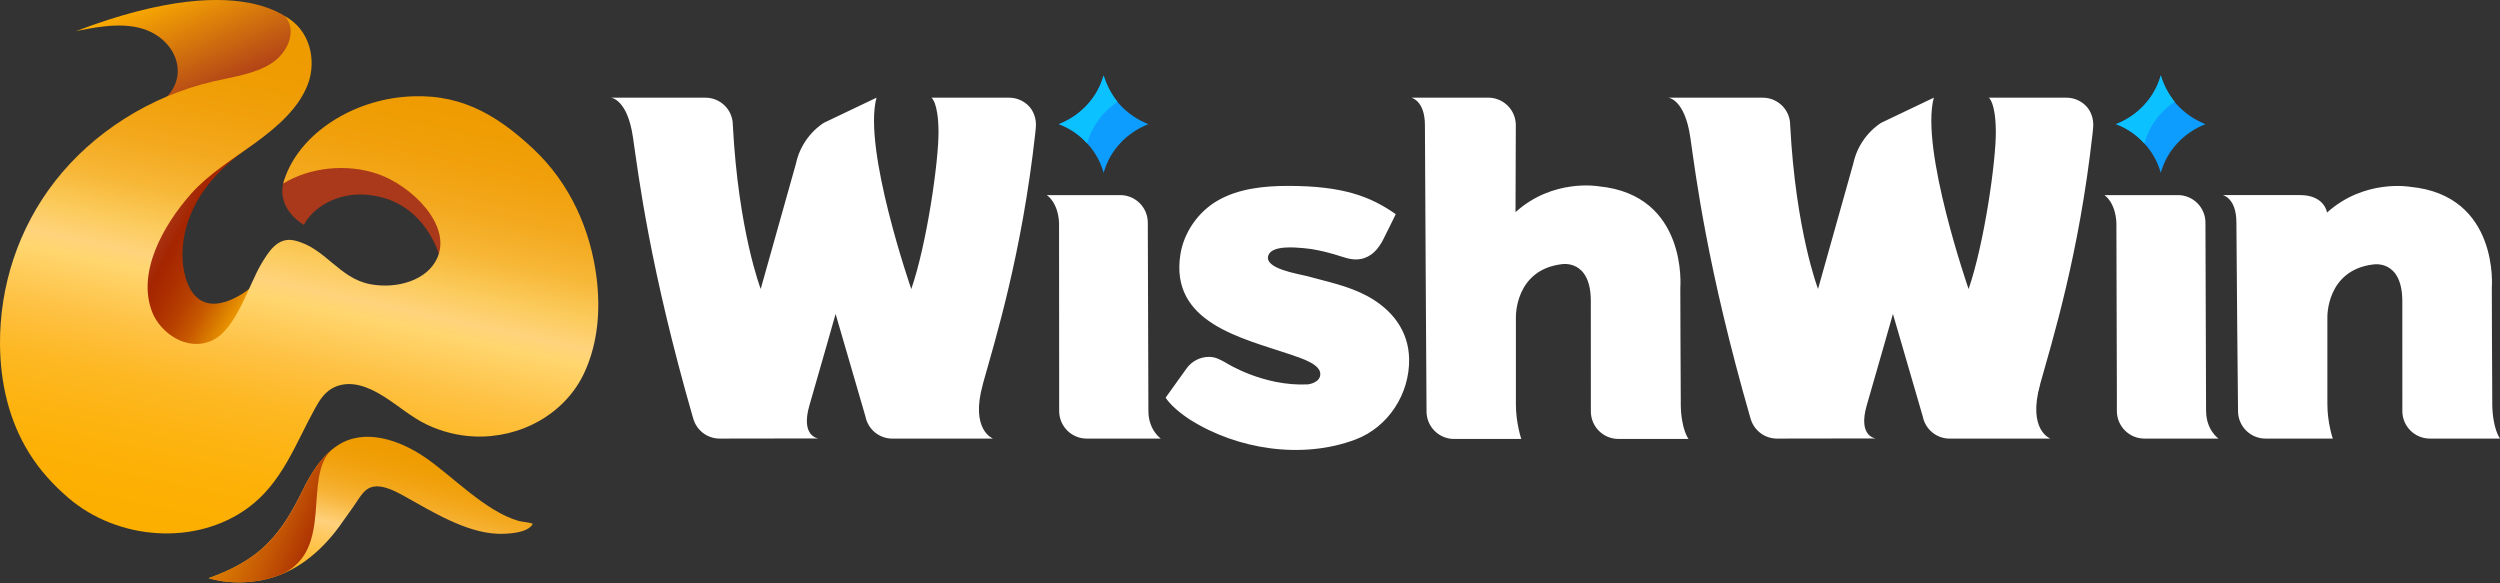 <svg width="150" height="35" viewBox="0 0 150 35" fill="none" xmlns="http://www.w3.org/2000/svg">
<rect x="0" y="0" width="150" height="35" fill="#333333" stroke="none"/>
<path d="M58.963 23.07C59.709 20.404 61.311 15.258 62.115 8C62.127 7.872 62.138 7.761 62.147 7.67C62.2 7.159 62.034 6.636 61.654 6.29C61.351 6.014 60.955 5.861 60.545 5.861H55.886C55.886 5.861 56.295 6.113 56.311 7.881C56.327 9.65 55.613 14.631 54.677 17.343C54.677 17.343 51.754 8.933 52.591 5.861L49.443 7.363C49.443 7.363 48.107 8.124 47.75 9.843L45.643 17.336C45.643 17.336 44.304 13.874 43.97 7.504C43.97 6.595 43.234 5.861 42.325 5.861H36.661C36.661 5.861 37.645 5.94 37.979 8.245C38.314 10.552 38.977 16.024 41.586 25.09H41.589C41.775 25.795 42.416 26.315 43.177 26.315L49.102 26.306C49.102 26.306 48.016 26.204 48.568 24.313C49.12 22.422 50.136 18.836 50.136 18.836L51.927 24.988C52 25.363 52.201 25.7 52.496 25.943C52.791 26.185 53.161 26.318 53.543 26.317H59.586C59.586 26.317 58.2 25.817 58.968 23.072L58.963 23.07ZM68.904 24.658C68.904 23.513 68.868 13.363 68.868 13.363C68.868 12.447 68.127 11.706 67.215 11.706H62.806C62.806 11.706 63.477 12.111 63.543 13.363L63.55 23.468V24.658C63.55 25.574 64.29 26.315 65.202 26.315H69.647C69.647 26.315 68.904 25.802 68.904 24.658ZM132.364 24.658C132.364 23.513 132.327 13.363 132.327 13.363C132.327 12.447 131.587 11.706 130.675 11.706H126.266C126.266 11.706 126.919 12.111 126.984 13.363L127.012 23.468V24.658C127.012 25.574 127.753 26.315 128.664 26.315H133.109C133.109 26.315 132.366 25.802 132.366 24.658H132.364ZM78.354 16.552C77.908 16.427 75.802 16.125 76.104 15.315C76.331 14.704 77.724 14.847 78.215 14.888C78.833 14.938 79.44 15.084 80.035 15.252C80.57 15.404 81.079 15.649 81.647 15.54C82.285 15.42 82.695 14.945 82.981 14.393C83.245 13.884 83.49 13.363 83.745 12.85C82.231 11.786 80.57 11.154 77.297 11.154C75.854 11.154 74.311 11.306 73.038 12.047C71.888 12.718 71.031 13.945 70.824 15.261C70.183 19.345 74.458 20.27 77.401 21.261C78.186 21.524 79.197 21.865 79.217 22.422C79.238 22.979 78.474 23.063 78.474 23.063C75.792 23.197 73.565 21.772 73.565 21.772C73.195 21.567 72.927 21.413 72.54 21.413C71.988 21.413 71.499 21.686 71.197 22.102L69.938 23.858C70.352 24.517 71.39 25.172 71.39 25.172C74.227 26.97 78.126 27.574 81.32 26.374C83.301 25.631 84.59 23.624 84.547 21.522C84.51 19.822 83.508 18.565 82.054 17.772C80.883 17.136 79.622 16.904 78.356 16.549L78.354 16.552ZM100.847 24.218C100.833 22.672 100.819 17.265 100.819 17.265C100.819 17.265 101.287 11.695 95.922 11.179C95.922 11.179 93.188 10.688 90.931 12.729L90.949 7.511C90.949 7.294 90.906 7.079 90.823 6.879C90.74 6.678 90.618 6.496 90.465 6.343C90.312 6.189 90.129 6.068 89.929 5.985C89.728 5.902 89.514 5.859 89.297 5.859H84.672C84.672 5.859 85.495 6.022 85.495 7.511C85.495 9 85.592 24.686 85.592 24.686C85.592 25.124 85.766 25.544 86.076 25.854C86.386 26.164 86.806 26.338 87.244 26.338H91.278C91.278 26.338 90.954 25.397 90.954 24.265V19.022C90.954 19.022 90.883 16.197 93.699 15.852C93.699 15.852 95.447 15.522 95.449 18.061C95.451 20.599 95.451 24.683 95.451 24.683C95.451 25.122 95.625 25.542 95.935 25.852C96.245 26.162 96.665 26.336 97.103 26.336H101.31C101.31 26.336 100.858 25.758 100.844 24.211L100.847 24.218ZM149.536 24.199C149.523 22.659 149.509 17.272 149.509 17.272C149.509 17.272 149.977 11.722 144.611 11.209C144.611 11.209 141.877 10.72 139.621 12.754C139.621 12.754 139.491 11.704 137.987 11.704H133.362C133.362 11.704 134.184 11.865 134.184 13.352C134.184 14.838 134.282 24.667 134.282 24.667C134.282 25.576 135.023 26.315 135.934 26.315H139.968C139.968 26.315 139.643 25.377 139.643 24.249V19.027C139.643 19.027 139.573 16.211 142.389 15.868C142.389 15.868 144.136 15.54 144.139 18.07C144.141 20.599 144.141 24.667 144.141 24.667C144.141 25.576 144.882 26.315 145.793 26.315H150C150 26.315 149.548 25.738 149.534 24.199H149.536ZM122.403 23.07C123.148 20.404 124.75 15.258 125.555 8C125.566 7.872 125.578 7.761 125.587 7.67C125.639 7.159 125.473 6.636 125.093 6.29C124.79 6.014 124.395 5.861 123.985 5.861H119.326C119.326 5.861 119.735 6.113 119.75 7.881C119.766 9.65 119.053 14.631 118.116 17.343C118.116 17.343 115.194 8.933 116.03 5.861L112.882 7.363C112.882 7.363 111.546 8.124 111.189 9.843L109.083 17.336C109.083 17.336 107.744 13.874 107.41 7.504C107.41 6.595 106.673 5.861 105.764 5.861H100.101C100.101 5.861 101.085 5.94 101.419 8.245C101.753 10.552 102.417 16.024 105.026 25.09H105.028C105.214 25.795 105.855 26.315 106.617 26.315L112.542 26.306C112.542 26.306 111.455 26.204 112.007 24.313C112.56 22.422 113.576 18.836 113.576 18.836L115.366 24.988C115.44 25.363 115.641 25.7 115.936 25.943C116.23 26.185 116.601 26.318 116.982 26.317H123.025C123.025 26.317 121.639 25.817 122.407 23.072L122.403 23.07Z" fill="white"/>
<path d="M66.218 10.37C66.035 9.714 65.7 9.111 65.238 8.611C64.766 8.1 64.184 7.702 63.536 7.45C64.19 7.191 64.775 6.793 65.238 6.286C65.702 5.779 66.038 5.177 66.218 4.527C66.4 5.183 66.736 5.786 67.197 6.286C67.663 6.793 68.245 7.191 68.899 7.45C68.245 7.706 67.661 8.104 67.197 8.611C66.736 9.111 66.4 9.714 66.218 10.37Z" fill="#0D9DFF"/>
<path d="M67.047 6.104C66.677 5.633 66.395 5.099 66.216 4.527C66.033 5.183 65.698 5.786 65.236 6.286C64.77 6.793 64.188 7.191 63.534 7.45C64.197 7.688 64.784 8.088 65.231 8.611C65.504 7.597 66.147 6.711 67.047 6.104Z" fill="#0CC1FF"/>
<path d="M129.646 10.37C129.464 9.714 129.128 9.111 128.666 8.611C128.194 8.1 127.612 7.703 126.964 7.45C127.618 7.191 128.203 6.793 128.666 6.286C129.13 5.779 129.466 5.177 129.646 4.527C129.828 5.183 130.164 5.786 130.625 6.286C131.091 6.793 131.673 7.191 132.327 7.45C131.673 7.706 131.089 8.104 130.625 8.611C130.164 9.111 129.828 9.714 129.646 10.37Z" fill="#0D9DFF"/>
<path d="M130.478 6.104C130.107 5.633 129.825 5.099 129.646 4.527C129.464 5.183 129.128 5.786 128.666 6.286C128.2 6.793 127.618 7.191 126.964 7.45C127.628 7.688 128.214 8.088 128.662 8.611C128.934 7.597 129.578 6.711 130.478 6.104Z" fill="#0CC1FF"/>
<path d="M4.534 1.875C4.534 1.875 4.827 1.807 5.302 1.723C6.671 1.482 8.328 1.315 9.554 2.222C10.582 2.982 10.982 4.244 10.391 5.297C10.118 5.784 9.618 6.261 8.716 6.547C6.311 7.305 15.76 6.388 15.76 6.388L17.973 1.733C17.973 1.733 15.386 -2.26 4.537 1.876L4.534 1.873V1.875Z" fill="url(#paint0_linear_2994_845)"/>
<path d="M26.351 15.313C26.351 15.313 25.554 12.243 22.419 11.736C20.128 11.364 18.643 12.651 18.235 13.492C18.235 13.492 16.638 12.629 16.987 11.016C17.336 9.402 23.901 7.77 23.901 7.77L28.411 13.624L26.349 15.309V15.312L26.351 15.313Z" fill="#AA381A"/>
<path d="M15.125 17.198C15.125 17.198 12.794 19.23 11.561 17.57C10.617 16.299 10.172 12.163 14.787 8.949C19.402 5.735 7.788 10.581 7.788 10.581L5.705 16.973L9.698 21.226L15.58 21.056L15.123 17.192L15.125 17.197V17.198Z" fill="url(#paint1_linear_2994_845)"/>
<path d="M16.988 11.016C17.758 8.226 20.847 6.14 24.145 5.82C27.444 5.5 29.708 6.798 31.966 8.903C34.225 11.004 35.448 13.833 35.797 16.685C36.028 18.575 35.888 20.527 35.09 22.296C33.945 24.837 31.225 26.31 28.454 26.188C27.464 26.145 26.484 25.894 25.592 25.467C24.7 25.042 23.898 24.335 23.032 23.791C22.163 23.245 21.087 22.77 20.072 23.227C19.516 23.478 19.189 23.986 18.918 24.473C17.755 26.569 16.95 28.942 14.904 30.453C11.736 32.792 7.043 32.398 4.108 29.877C3.195 29.094 2.395 28.22 1.758 27.197C0.517 25.211 0.02 22.924 0 20.666C-0.024 17.206 1.075 13.721 3.315 10.856C5.555 7.989 8.955 5.776 12.82 4.88C14.011 4.604 15.284 4.436 16.279 3.804C17.274 3.174 17.849 1.823 17.097 0.978C18.589 1.76 19.015 3.608 18.476 5.044C17.939 6.477 16.651 7.605 15.314 8.575C13.978 9.545 12.525 10.431 11.464 11.626C9.8 13.504 8.183 16.365 9.144 18.755C9.625 19.955 11.204 21.124 12.726 20.431C14.182 19.767 14.932 17.056 15.699 15.796C16.098 15.146 16.644 14.194 17.667 14.428C19.512 14.852 20.332 16.7 22.22 17.053C23.791 17.348 25.649 16.84 26.248 15.451C27.103 13.465 24.667 11.134 22.682 10.444C20.832 9.8 18.615 10.022 16.986 11.015V11.017L16.988 11.016V11.016Z" fill="url(#paint2_linear_2994_845)"/>
<path d="M31.97 31.429C31.676 32.002 30.403 32.044 29.854 32.025C27.925 31.952 25.888 30.67 24.24 29.759C23.675 29.447 22.726 28.932 22.077 29.322C21.725 29.533 21.432 30.081 21.197 30.407C20.909 30.807 20.632 31.214 20.342 31.61C19.214 33.148 17.667 34.427 15.74 34.801C14.636 35.018 13.524 34.985 12.519 34.693C13.847 34.21 15.031 33.627 16.033 32.624C16.952 31.705 17.551 30.656 18.115 29.503C18.625 28.461 19.268 27.37 20.266 26.719C21.896 25.654 24.004 26.429 25.463 27.415C27.137 28.55 29.115 30.679 31.11 31.252C31.391 31.334 31.699 31.316 31.972 31.431L31.97 31.429Z" fill="url(#paint3_linear_2994_845)"/>
<path d="M19.859 27.025C19.089 27.681 18.551 28.608 18.117 29.501C17.553 30.654 16.953 31.701 16.034 32.623C15.033 33.626 13.846 34.208 12.52 34.692C13.27 34.913 14.082 34.985 14.902 34.919H14.917C15.194 34.896 15.468 34.857 15.74 34.803C16.165 34.719 16.58 34.59 16.979 34.42C20.032 32.927 18.184 28.685 19.859 27.029L19.857 27.024L19.859 27.025Z" fill="url(#paint4_linear_2994_845)"/>
<defs>
<linearGradient id="paint0_linear_2994_845" x1="10.063" y1="-0.785" x2="13.154" y2="6.063" gradientUnits="userSpaceOnUse">
<stop stop-color="#FDAF00"/>
<stop offset="1" stop-color="#AA381A"/>
</linearGradient>
<linearGradient id="paint1_linear_2994_845" x1="9.818" y1="12.987" x2="16.344" y2="16.523" gradientUnits="userSpaceOnUse">
<stop stop-color="#AA381A"/>
<stop offset="0.18" stop-color="#A42500"/>
<stop offset="0.34" stop-color="#AD3000"/>
<stop offset="0.5" stop-color="#B84200"/>
<stop offset="0.65" stop-color="#C85A00"/>
<stop offset="0.8" stop-color="#DB7E00"/>
<stop offset="0.95" stop-color="#F3A200"/>
<stop offset="1" stop-color="#FDAF00"/>
</linearGradient>
<linearGradient id="paint2_linear_2994_845" x1="21.29" y1="3.917" x2="15.132" y2="32.516" gradientUnits="userSpaceOnUse">
<stop stop-color="#EE9B00"/>
<stop offset="0.08" stop-color="#EF9D03"/>
<stop offset="0.16" stop-color="#F1A10D"/>
<stop offset="0.24" stop-color="#F3A81D"/>
<stop offset="0.33" stop-color="#F7B737"/>
<stop offset="0.41" stop-color="#FBCB5C"/>
<stop offset="0.47" stop-color="#FFD37C"/>
<stop offset="0.5" stop-color="#FFD66F"/>
<stop offset="0.62" stop-color="#FEC143"/>
<stop offset="0.72" stop-color="#FDB823"/>
<stop offset="0.83" stop-color="#FDB30F"/>
<stop offset="0.92" stop-color="#FDB004"/>
<stop offset="1" stop-color="#FDAF00"/>
</linearGradient>
<linearGradient id="paint3_linear_2994_845" x1="23.969" y1="26.513" x2="20.914" y2="38.347" gradientUnits="userSpaceOnUse">
<stop stop-color="#EE9B00"/>
<stop offset="0.08" stop-color="#EF9D03"/>
<stop offset="0.16" stop-color="#F1A10D"/>
<stop offset="0.24" stop-color="#F3A81D"/>
<stop offset="0.33" stop-color="#F7B337"/>
<stop offset="0.41" stop-color="#FBC45C"/>
<stop offset="0.47" stop-color="#FFD17C"/>
<stop offset="0.5" stop-color="#FFCD6F"/>
<stop offset="0.62" stop-color="#FEC143"/>
<stop offset="0.72" stop-color="#FDB823"/>
<stop offset="0.83" stop-color="#FDB30F"/>
<stop offset="0.92" stop-color="#FDB004"/>
<stop offset="1" stop-color="#FDAF00"/>
</linearGradient>
<linearGradient id="paint4_linear_2994_845" x1="14.477" y1="30.153" x2="19.495" y2="32.26" gradientUnits="userSpaceOnUse">
<stop stop-color="#DA7B04"/>
<stop offset="0.18" stop-color="#D47103"/>
<stop offset="0.48" stop-color="#C65904"/>
<stop offset="0.85" stop-color="#AF3603"/>
<stop offset="0.93" stop-color="#AA2D03"/>
</linearGradient>
</defs>
</svg>
